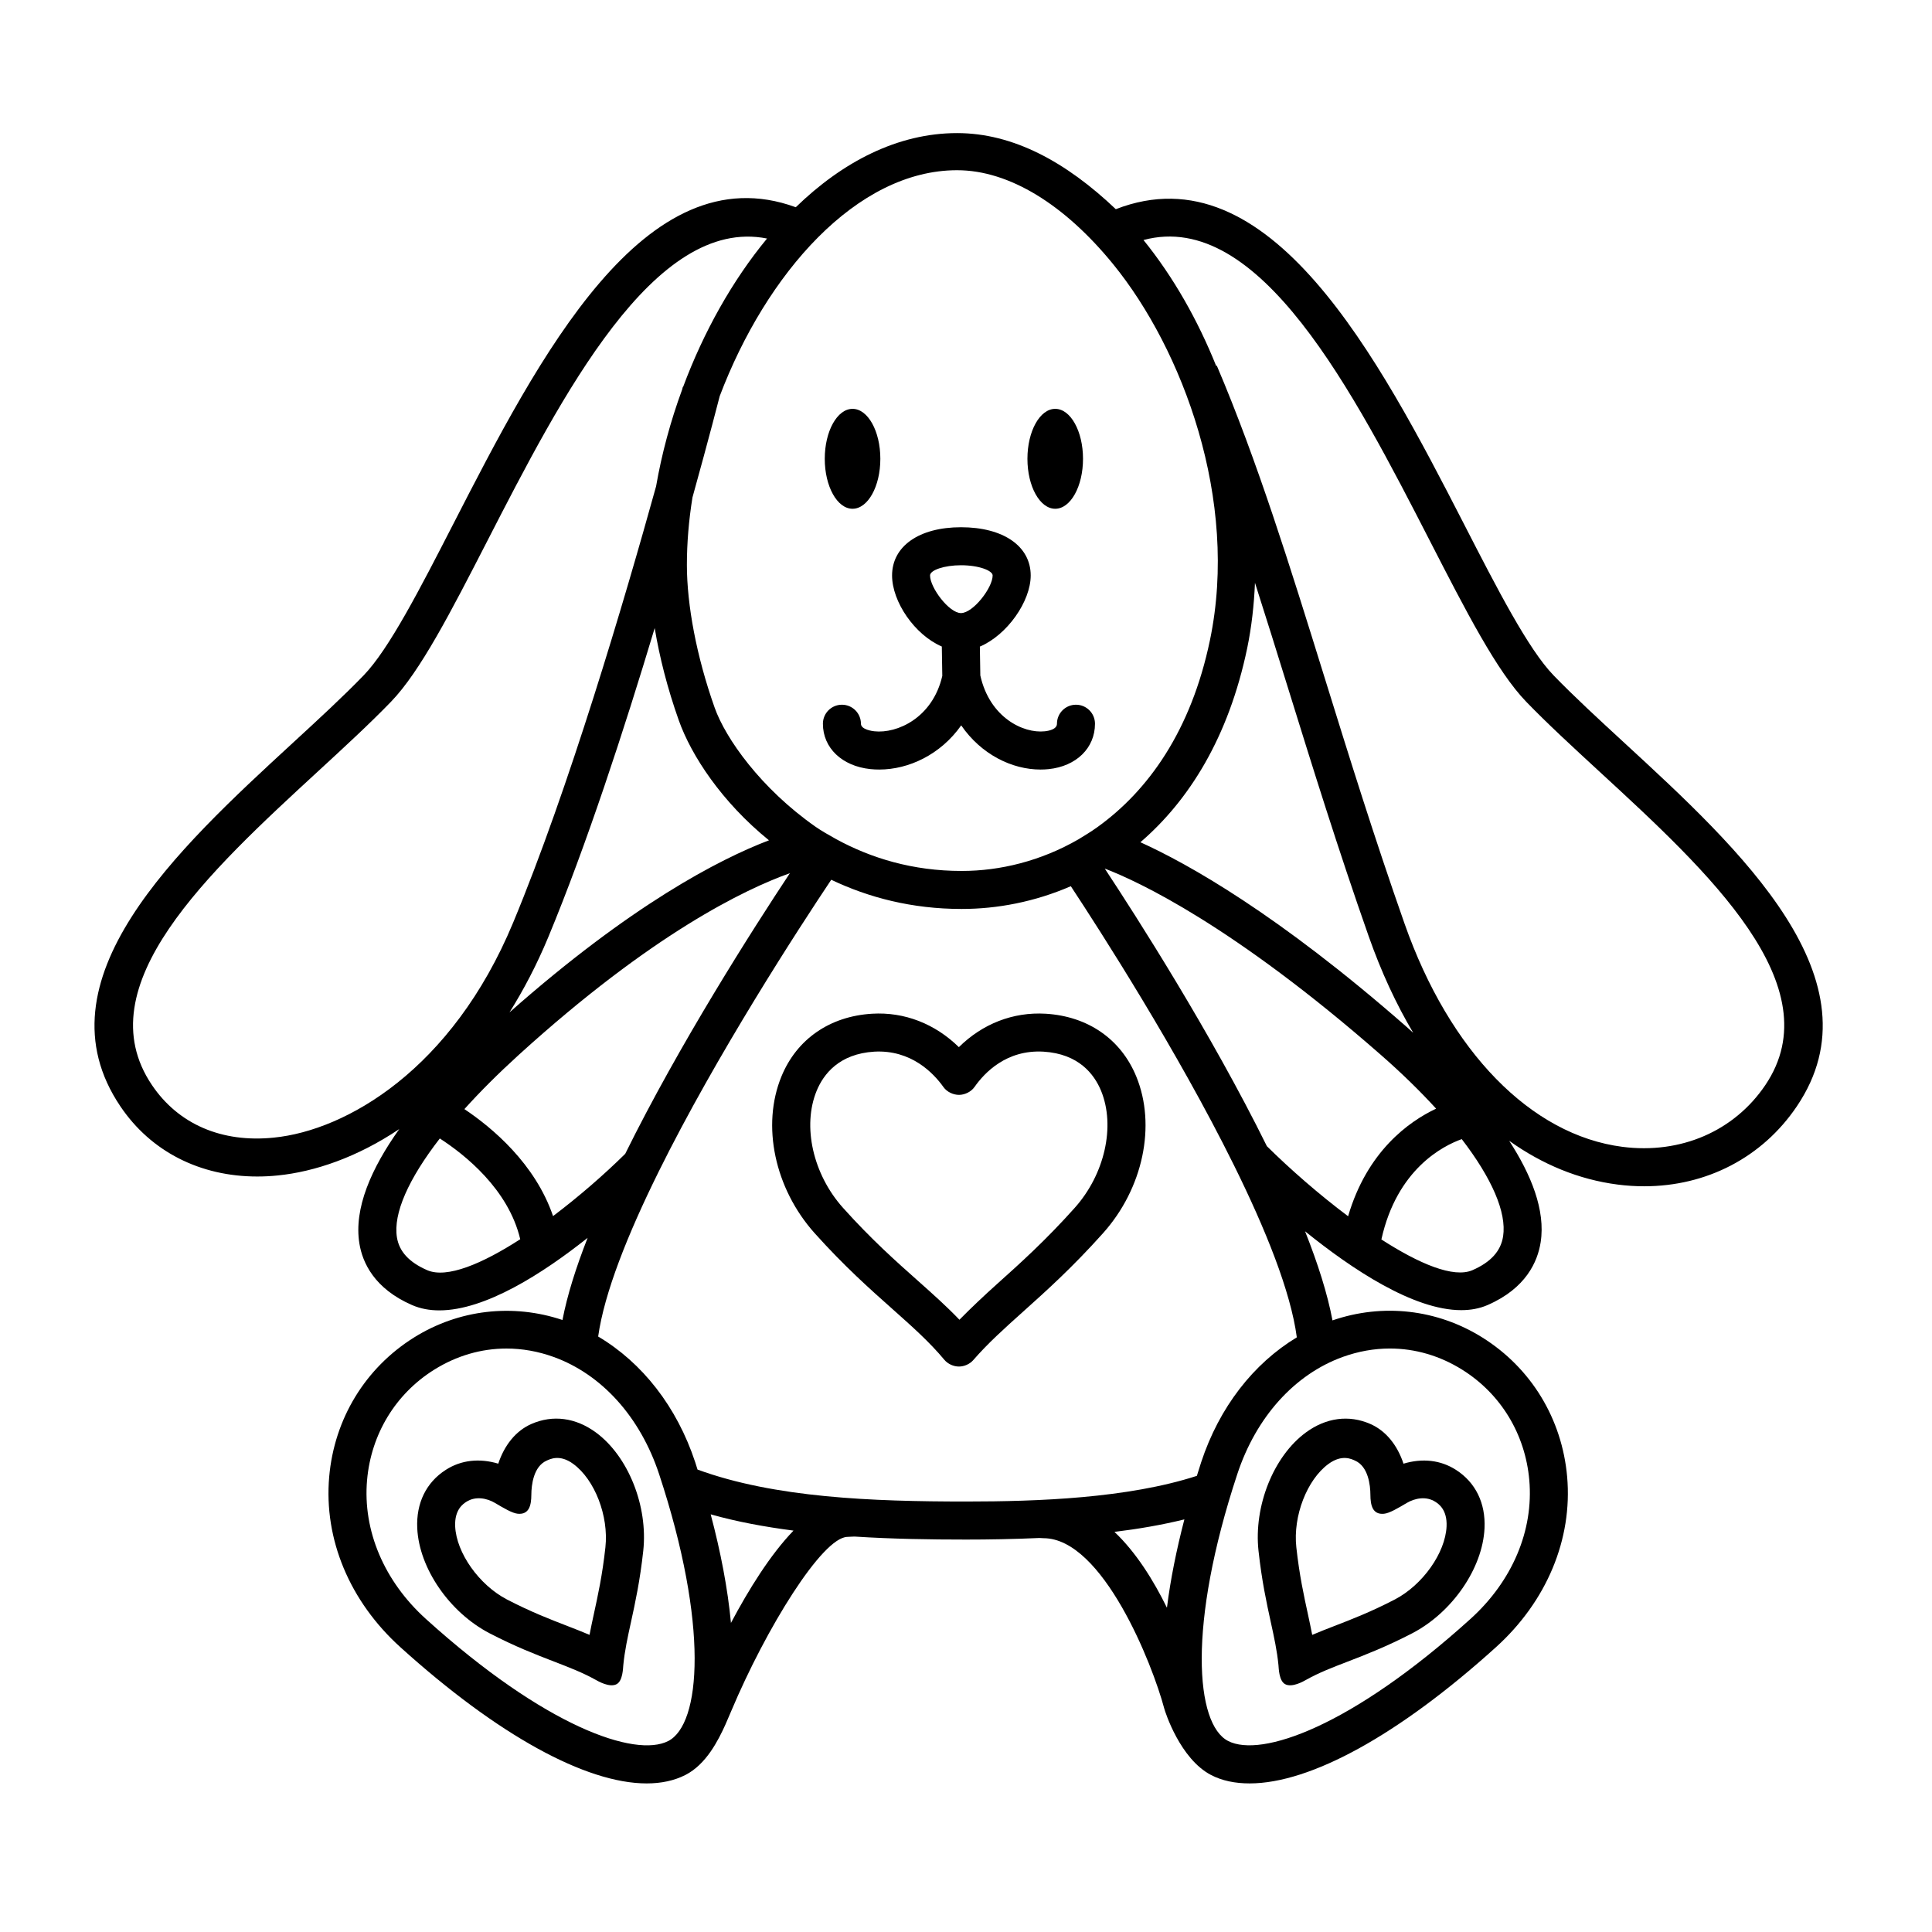 <?xml version="1.0" encoding="UTF-8"?>
<!-- Uploaded to: SVG Repo, www.svgrepo.com, Generator: SVG Repo Mixer Tools -->
<svg fill="#000000" width="800px" height="800px" version="1.1" viewBox="144 144 512 512" xmlns="http://www.w3.org/2000/svg">
 <g>
  <path d="m477.52 555c0.867 7.945 2.133 13.75 3.25 18.863 0.898 4.098 1.664 7.629 2.035 11.406 0.082 0.789 0.109 4.137 1.75 5.043 1.859 1.027 4.961-0.789 5.594-1.145 3.394-1.91 6.969-3.273 11.035-4.84 4.766-1.84 10.195-3.934 17.07-7.492 10.605-5.516 18.672-17.227 19.16-27.844 0.309-6.637-2.371-12.125-7.551-15.453-4.086-2.637-8.938-3.144-13.922-1.648-1.598-4.832-4.606-8.699-8.812-10.535-5.644-2.465-11.695-1.668-17.051 2.258-8.578 6.293-13.859 19.492-12.559 31.387zm18.516-23.023c3.613-2.664 6.191-1.281 7.047-0.906 3.531 1.543 4.074 6.516 4.086 9.055 0.012 2.777 0.562 5.332 3.617 5.031 1.449-0.141 3.719-1.496 6.027-2.863 2.117-1.25 5.133-1.879 7.586-0.289 0.781 0.504 3.16 2.023 2.957 6.516-0.324 7.027-6.352 15.527-13.723 19.363-6.375 3.301-11.496 5.281-16.027 7.027-1.996 0.77-3.934 1.531-5.856 2.348-0.352-1.812-0.734-3.617-1.137-5.481-1.062-4.871-2.266-10.34-3.074-17.75-0.91-8.273 2.828-17.891 8.496-22.051z"/>
  <path d="m301.91 523.61c-5.356-3.926-11.402-4.719-17.051-2.258-4.207 1.832-7.215 5.699-8.812 10.535-4.984-1.492-9.836-0.988-13.922 1.648-5.18 3.324-7.859 8.812-7.551 15.453 0.488 10.621 8.555 22.328 19.16 27.844 6.867 3.559 12.297 5.648 17.07 7.492 4.066 1.57 7.637 2.938 11.035 4.84 0.629 0.348 3.734 2.172 5.594 1.145 1.637-0.906 1.664-4.254 1.75-5.043 0.367-3.777 1.137-7.316 2.035-11.406 1.117-5.117 2.383-10.918 3.25-18.863 1.293-11.895-3.988-25.094-12.559-31.387zm2.531 30.414c-0.805 7.418-2.012 12.879-3.074 17.75-0.406 1.859-0.789 3.664-1.137 5.481-1.918-0.816-3.859-1.578-5.856-2.348-4.523-1.75-9.652-3.723-16.027-7.027-7.371-3.836-13.395-12.332-13.723-19.363-0.203-4.488 2.176-6.012 2.957-6.516 2.453-1.586 5.473-0.961 7.586 0.289 2.309 1.367 4.578 2.719 6.027 2.863 3.055 0.297 3.606-2.258 3.617-5.031 0.012-2.539 0.551-7.512 4.086-9.055 0.863-0.371 3.441-1.762 7.047 0.906 5.668 4.16 9.402 13.777 8.496 22.051z"/>
  <path d="m445.11 429.25c-4.062-9.871-12.801-15.922-23.98-16.602-8.699-0.516-16.766 2.691-23.02 8.855-6.297-6.168-14.402-9.383-23.023-8.855-11.191 0.68-19.93 6.731-23.992 16.605-5.344 13-1.812 29.695 8.793 41.551 7.859 8.762 14.664 14.809 20.672 20.148 5.25 4.672 9.777 8.699 13.699 13.406 0.91 1.094 2.422 1.785 3.844 1.789 1.406 0.012 2.906-0.645 3.828-1.715 3.883-4.469 8.203-8.344 13.203-12.832 6.133-5.496 13.078-11.73 21.195-20.809 10.598-11.848 14.133-28.543 8.781-41.543zm-16.285 34.828c-7.754 8.672-14.48 14.707-20.414 20.031-3.57 3.199-6.926 6.359-10.152 9.637-3.367-3.516-6.977-6.746-11.004-10.324-5.805-5.16-12.391-11.012-19.859-19.348-7.957-8.891-10.82-21.637-6.977-30.996 1.82-4.418 5.945-9.805 15.285-10.379 9.719-0.535 15.648 5.629 18.32 9.383 0.906 1.281 2.602 2.086 4.152 2.07 1.535-0.012 3.18-0.82 4.074-2.086 2.644-3.758 8.43-9.93 18.273-9.367 9.336 0.57 13.457 5.961 15.277 10.379 3.84 9.363 0.973 22.109-6.977 31z"/>
  <path d="m431.01 265.59c0 7.312-3.297 13.238-7.367 13.238-4.066 0-7.363-5.926-7.363-13.238s3.297-13.242 7.363-13.242c4.07 0 7.367 5.93 7.367 13.242"/>
  <path d="m377.3 265.59c0 7.312-3.297 13.238-7.367 13.238-4.066 0-7.363-5.926-7.363-13.238s3.297-13.242 7.363-13.242c4.07 0 7.367 5.93 7.367 13.242"/>
  <path d="m574.56 340.94c-6.918-6.367-13.445-12.383-18.848-17.965-6.731-6.957-14.973-23.016-23.695-40.008-22.711-44.23-51.59-99.359-92.316-83.531-13.156-12.508-27.18-20.164-42.062-20.164-15.695 0-30.324 7.582-42.75 19.648-40.117-14.664-68.223 40.031-90.812 84.039-8.727 17-16.973 33.059-23.703 40.02-5.402 5.586-11.93 11.602-18.848 17.965-30.383 27.977-68.203 62.801-45.617 96.258 8.09 11.984 21.109 18.586 36.27 18.586 1.777 0 3.582-0.09 5.41-0.277 9.828-0.984 21.113-4.84 32.219-12.293-7.367 10.352-12.098 21.008-10.559 30.359 0.82 5.008 3.906 11.891 13.91 16.262 2.246 0.984 4.695 1.426 7.281 1.426 12.191-0.004 27.449-9.82 39.285-19.219-3.09 7.871-5.414 15.25-6.664 21.766-13.203-4.418-27.488-2.777-39.359 4.648-12.918 8.086-21.105 21.531-22.461 36.895-1.457 16.551 5.422 33.016 18.867 45.172 25.836 23.348 49.191 36.098 65.262 36.098 3.871 0 7.316-0.734 10.273-2.242 5.5-2.801 8.699-9.152 10.59-13.332 0.309-0.68 1.258-2.906 1.57-3.648 9.199-21.855 24.105-46.02 30.777-46.113 0.918-0.016 1.039-0.09 1.891-0.086 9.969 0.641 19.992 0.797 29.523 0.797 5.918 0 12.559-0.109 19.453-0.418l1.078 0.055c15.723 0 28.93 33.492 32.004 45.105 0.266 1.02 4.227 13.359 12.379 17.633 2.949 1.543 6.402 2.246 10.273 2.246 16.07-0.004 39.434-12.75 65.262-36.098 13.445-12.156 20.324-28.625 18.867-45.176-1.355-15.355-9.543-28.805-22.461-36.891-11.98-7.5-26.414-9.125-39.727-4.539-1.316-7.031-3.879-15.07-7.269-23.617 12.504 10.113 28.777 20.902 41.387 20.902 2.504 0 4.863-0.422 7.019-1.367 10.152-4.434 13.23-11.492 14.031-16.637 1.32-8.508-2.555-17.965-8.344-26.879 8.812 6.289 18.477 10.277 28.73 11.598 2.383 0.309 4.734 0.457 7.055 0.457 16.516-0.004 31.297-7.629 40.445-21.18 22.59-33.449-15.227-68.273-45.617-96.254zm-176.92-151.83c13.852 0 28.551 9.16 41.398 24.953 18.328 22.531 33.355 62.371 25.617 99.559-5.008 24.082-16.398 39.902-29.77 49.531-2.121 1.527-3.281 2.137-5.074 3.273-10.008 5.777-20.824 8.383-30.891 8.383h-0.141c-12.891 0-23.957-3.391-33.172-8.422-1.77-0.969-4.082-2.312-5.457-3.273-14.535-10.172-23.875-23.426-26.766-31.59-4.805-13.551-7.352-27.234-7.352-37.816 0-5.84 0.508-11.844 1.477-17.875 4.438-15.973 7.144-26.539 7.219-26.844 12.297-32.461 36.285-59.879 62.91-59.879zm87.75 137.39c6.5 20.934 13.219 42.578 21.332 65.641 3.309 9.41 7.269 17.949 11.785 25.547-0.645-0.578-1.285-1.152-1.863-1.664-34.008-29.797-57.797-43.102-70.426-48.82 12.836-11.047 23.367-27.711 28.312-51.48 1.152-5.559 1.797-11.355 2.051-17.277 2.934 9.16 5.844 18.508 8.809 28.055zm-167.89-16.051c1.293 7.734 3.359 15.922 6.383 24.445 3.324 9.371 11.457 21.715 23.902 31.797-13.23 5.047-36.605 17.164-68.766 45.605 3.723-5.941 7.188-12.516 10.258-19.887 10.109-24.312 20.156-55.125 28.223-81.961zm-100.91 135.03c-13.836 1.426-25.328-3.559-32.324-13.926-17.746-26.277 15.105-56.523 44.09-83.211 7.027-6.469 13.664-12.582 19.266-18.375 7.769-8.035 15.949-23.973 25.426-42.422 19.852-38.668 44.324-86.281 74.227-80.332-9.215 11.156-16.82 24.789-22.234 39.301l-0.074-0.02c-0.012 0.039-0.086 0.336-0.195 0.754-3.074 8.367-5.41 17.012-6.902 25.633-8.387 30.203-23.09 80.07-37.891 115.65-16.219 38.977-44.281 55.039-63.387 56.949zm40.605 35.125c-4.766-2.082-7.387-4.918-8-8.664-1.039-6.324 3.059-15.516 11.359-26.234 6.59 4.258 18.188 13.441 21.312 26.703-10.059 6.5-19.449 10.473-24.672 8.195zm33.371-14.324c-4.731-13.879-16.102-23.406-23.496-28.355 4.16-4.621 8.988-9.441 14.418-14.379 35.285-32.059 59.902-43.875 71.84-48.141-9.859 14.883-29.27 45.262-43.641 74.371-5.484 5.418-12.219 11.293-19.121 16.504zm30.504 139.12c-8.73 4.449-32.582-3.769-64.199-32.355-11.082-10.016-16.766-23.434-15.594-36.812 1.074-12.184 7.547-22.836 17.766-29.234 5.965-3.734 12.516-5.621 19.18-5.621 4.156 0 8.352 0.734 12.48 2.223 12.777 4.609 22.969 15.93 27.965 31.051 13.211 40.016 11.105 66.32 2.402 70.75zm16.641-31.309c-0.852-9.141-2.766-18.984-5.371-28.773 6.926 1.961 14.34 3.32 21.949 4.309-6.156 6.371-11.938 15.711-16.578 24.465zm-8.859-40.641c-0.211-0.656-0.402-1.316-0.621-1.965-4.852-14.699-14.027-26.363-25.711-33.293 1.617-11.551 7.848-27.125 15.891-43.402 0.02-0.047 0.047-0.082 0.059-0.125 15.422-31.195 37.344-64.84 45.816-77.52 9.898 4.719 21.426 7.734 34.473 7.734h0.16c9.371 0 19.312-1.883 28.859-6.027 7.777 11.801 28.203 43.57 43.145 73.77 0.012 0.02 0.02 0.039 0.031 0.059 8.445 17.074 15.109 33.609 16.715 45.73-11.508 6.953-20.539 18.523-25.34 33.074-0.398 1.199-0.766 2.418-1.148 3.633-18.328 5.941-42.164 6.801-61.188 6.801-24.898 0-50.727-0.992-71.141-8.469zm129.02 13.203c-2.055 7.918-3.684 15.863-4.621 23.418-3.562-7.273-8.188-14.695-13.91-20.105 6.367-0.777 12.613-1.852 18.531-3.312zm54.465-45.281c6.656 0 13.211 1.891 19.176 5.621 10.219 6.398 16.691 17.055 17.766 29.234 1.176 13.375-4.508 26.793-15.594 36.812-31.625 28.59-55.465 36.812-64.199 32.352-8.699-4.422-10.809-30.727 2.414-70.746 4.992-15.121 15.191-26.441 27.965-31.051 4.117-1.48 8.312-2.223 12.473-2.223zm-75.562-127.19c8.785 3.367 33.961 15.023 73.223 49.422 5.488 4.805 10.367 9.582 14.59 14.203-7.254 3.41-18.293 11.332-23.328 28.512-7.719-5.785-15.352-12.469-21.527-18.57-14.875-30.137-34.648-60.977-42.957-73.566zm105.56 97.473c-0.605 3.898-3.254 6.828-8.105 8.949-5.004 2.188-14.156-1.691-24.148-8.137 4.125-18.668 16.395-24.848 21.297-26.586 7.93 10.309 11.941 19.406 10.957 25.773zm69.496-40.098c-8.262 12.238-22.453 18.348-37.859 16.367-24.238-3.117-45.82-25.223-57.742-59.121-8.051-22.895-14.742-44.445-21.215-65.289-9.191-29.598-17.871-57.555-28.547-82.609l-0.168 0.07c-4.883-12.16-11.348-23.59-19.262-33.367 30.742-8.258 55.762 40.527 76.016 79.961 9.473 18.449 17.648 34.379 25.418 42.41 5.602 5.793 12.242 11.906 19.266 18.375 28.988 26.676 61.836 56.926 44.094 83.203z"/>
  <path d="m374.67 347.82c0.766 0.082 1.551 0.117 2.344 0.117 7.785 0 16.254-3.953 21.715-11.707 5.32 7.75 13.512 11.707 21.004 11.707 0.73 0 1.449-0.035 2.168-0.109 7.344-0.762 12.281-5.598 12.281-12.031 0-2.781-2.254-5.039-5.039-5.039s-5.039 2.258-5.039 5.039c0 1.512-2.266 1.906-3.246 2.004-5.668 0.613-14.582-3.648-17.062-14.793l-0.121-7.652c7.262-3.09 13.473-12.004 13.473-18.848 0-7.769-7.25-12.785-18.469-12.785-11.098 0-18.27 5.019-18.27 12.785 0 6.961 5.992 15.742 13.184 18.828l0.125 7.785c-2.551 11.129-11.977 15.34-18.012 14.676-0.359-0.035-3.547-0.414-3.547-2 0-2.781-2.254-5.039-5.039-5.039-2.785 0-5.039 2.258-5.039 5.039 0 6.41 5.059 11.242 12.59 12.023zm23.996-54.023c4.801 0 8.395 1.43 8.395 2.711 0 3.254-5.184 9.965-8.395 9.965-3.133 0-8.191-6.711-8.191-9.965 0-1.441 3.828-2.711 8.191-2.711z"/>
 </g>
</svg>